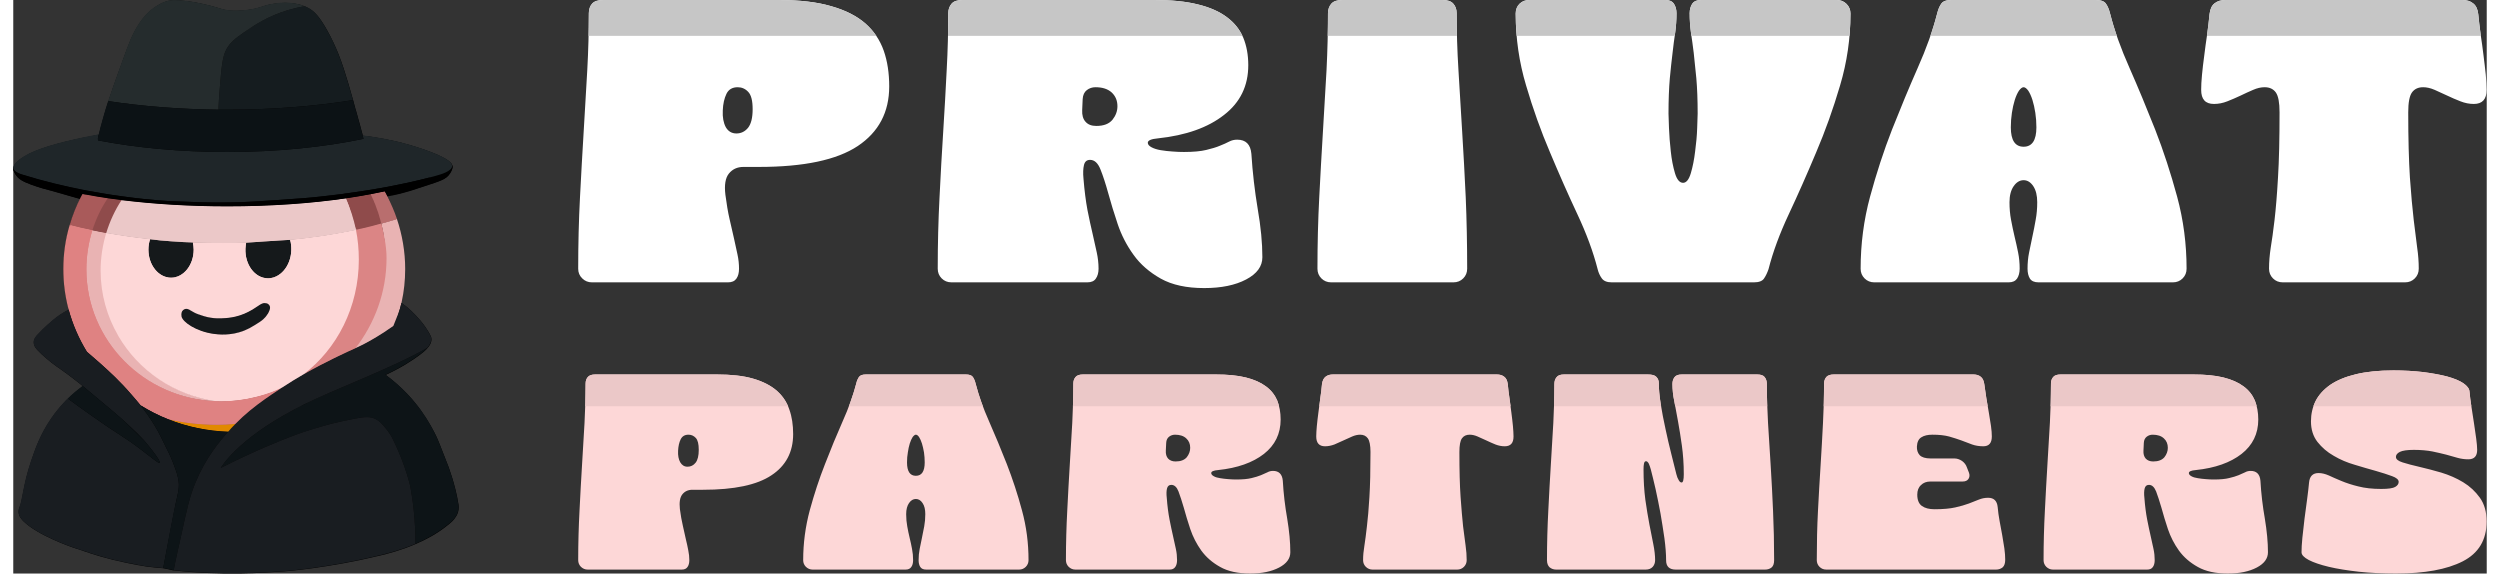 <?xml version="1.0" encoding="UTF-8"?>
<!DOCTYPE svg PUBLIC "-//W3C//DTD SVG 1.1//EN" "http://www.w3.org/Graphics/SVG/1.1/DTD/svg11.dtd">
<!-- Creator: CorelDRAW X8 -->
<svg xmlns="http://www.w3.org/2000/svg" xml:space="preserve" width="170" height="39" version="1.1" style="shape-rendering:geometricPrecision; text-rendering:geometricPrecision; image-rendering:optimizeQuality; fill-rule:evenodd; clip-rule:evenodd"
viewBox="0 0 20701 4800"
 xmlns:xlink="http://www.w3.org/1999/xlink">
 <rect x="0" y="0" width="20701" height="4800" fill="#333333" stroke="none"/>
 <defs>
  <style type="text/css">
   <![CDATA[
    .str0 {stroke:#FFBC00;stroke-width:19.441}
    .fil20 {fill:none}
    .fil0 {fill:black}
    .fil19 {fill:#0C1215}
    .fil12 {fill:#0D1417}
    .fil13 {fill:#13191D}
    .fil15 {fill:#15191B}
    .fil17 {fill:#151C1F}
    .fil16 {fill:#171E1E}
    .fil11 {fill:#191D21}
    .fil14 {fill:#1F2629}
    .fil18 {fill:#252C2D}
    .fil1 {fill:#b96e6e}
    .fil5 {fill:#8f4b4b}
    .fil3 {fill:#e9b3b3}
    .fil7 {fill:#ebc8c8}
    .fil8 {fill:#E18900}
    .fil2 {fill:#a95a5a}
    .fil4 {fill:#8f4b4b}
    .fil6 {fill:#fdd7d7}
    .fil10 {fill:#db8585}
    .fil9 {fill:#df8282}
    .fil22 {fill:#C6C6C6;fill-rule:nonzero}
    .fil24 {fill:#ebc8c8;fill-rule:nonzero}
    .fil23 {fill:#fdd7d7;fill-rule:nonzero}
    .fil21 {fill:white;fill-rule:nonzero}
   ]]>
  </style>
 </defs>
 <g id="Слой_x0020_1">
  <g id="_2336569214032">
   <path class="fil0" d="M3722 4288c-5,17 -12,29 -17,36 -22,35 -41,49 -73,75 -84,67 -176,117 -264,154 -121,53 -233,81 -299,97 -433,104 -784,131 -799,132 -177,13 -522,37 -925,-8 -2,0 -4,0 -7,0 -29,-6 -54,-14 -81,-18 0,-2 -1,3 0,0 -36,-3 -98,-8 -140,-14 -18,-3 -39,-6 -64,-11 -3,0 -5,0 -7,-1 -1,0 -1,0 -2,0 -70,-13 -138,-28 -206,-44 0,0 0,0 -1,0 0,0 0,0 0,0 -11,-3 -22,-6 -33,-9 -104,-26 -172,-50 -308,-96 0,0 -289,-98 -410,-218 -11,-11 -41,-40 -41,-79 0,-17 5,-30 7,-34 27,-66 31,-191 97,-387 35,-105 78,-229 174,-366 34,-49 68,-90 98,-122 13,-14 25,-27 36,-38 0,0 0,1 1,1 19,-19 40,-38 63,-57 21,-18 41,-34 61,-49 -19,-16 -37,-31 -61,-49 -47,-36 -80,-62 -128,-95 -29,-20 -113,-77 -186,-154 -15,-15 -36,-38 -35,-69 0,-27 18,-48 31,-62 31,-33 59,-61 85,-84 64,-58 109,-87 109,-87 17,-11 40,-25 68,-40 -29,-108 -44,-221 -44,-338 0,-128 19,-253 53,-371 22,-76 51,-147 86,-217 -55,-14 -138,-41 -241,-69 -38,-9 -94,-24 -167,-50 -66,-25 -111,-46 -135,-90 -1,-1 -1,-2 -2,-3 -9,-17 -16,-31 -12,-42 -7,-40 62,-85 87,-100 99,-64 290,-117 499,-160 42,-9 85,-17 128,-25 7,-33 21,-84 41,-155 10,-37 21,-72 38,-124 23,-71 58,-172 122,-346 26,-71 46,-127 67,-175 23,-52 46,-95 77,-140 24,-35 67,-91 139,-136 21,-13 51,-32 95,-43 21,-5 57,-11 159,2 78,10 142,25 185,36 97,24 102,34 157,41 60,7 107,3 152,-2 114,-12 134,-37 219,-51 38,-6 160,-27 271,19 1,1 3,1 4,2 9,4 18,8 27,13 52,29 93,72 158,188 18,32 34,63 48,93 69,143 111,285 169,491 6,24 13,49 20,75 3,7 5,15 7,23 24,85 42,150 54,198 23,2 52,6 86,11 106,16 259,46 432,107 176,62 220,102 229,126l0 0c2,4 3,8 4,12 3,24 -17,54 -23,63 -31,47 -80,61 -215,105 -71,24 -129,44 -220,66 -24,6 -63,14 -97,20 33,61 60,125 82,192 45,131 68,271 68,416 0,95 -10,188 -29,278 19,13 35,25 47,34 3,3 22,18 48,43 42,40 103,106 148,188 7,12 13,23 14,39 2,28 -12,54 -33,77 -17,20 -39,38 -60,54 -56,42 -150,106 -290,171 146,108 240,220 296,299 64,89 105,169 125,209 16,32 44,105 101,251 0,0 61,156 87,322 2,14 5,40 -4,69l0 0z"/>
   <path class="fil0" d="M631 1672c-13,2 -35,-1 -63,-9 2,-5 5,-10 7,-15 5,-8 9,-17 14,-25 10,2 21,4 31,6 -6,4 -11,7 -17,10 -9,5 38,32 28,33l0 0z"/>
   <path class="fil0" d="M3130 1643c-25,5 -46,8 -56,9 -26,1 12,-13 -1,-25 -5,-4 -9,-9 -12,-14 16,-3 31,-7 47,-10 7,13 14,26 21,39 0,0 1,1 1,1l0 0z"/>
   <path class="fil1" d="M3212 1835c-40,13 -81,25 -123,36 -1,-6 -3,-12 -4,-18 -2,-5 -3,-11 -5,-16 0,-3 -1,-6 -2,-10 -2,-4 -3,-9 -4,-13 -2,-5 -3,-10 -5,-15 -1,-4 -2,-8 -4,-12 -1,-4 -2,-7 -3,-11 -2,-5 -3,-10 -5,-15 -4,-10 -8,-21 -11,-31 -3,-7 -6,-15 -9,-22 -2,-5 -4,-10 -6,-15 -2,-5 -4,-9 -6,-14 -1,-2 -2,-4 -3,-6 -1,-4 -3,-7 -5,-11 -5,-12 -11,-25 -17,-37 21,-4 41,-8 61,-12 16,-3 31,-7 47,-10 7,13 14,26 21,39 0,0 1,1 1,1 32,62 60,126 82,192l0 0z"/>
   <path class="fil2" d="M799 1659c-54,82 -97,173 -127,268 -66,-13 -129,-28 -191,-44 22,-76 52,-150 87,-220 2,-5 5,-10 7,-15 5,-8 9,-17 14,-25 10,2 21,4 31,6 58,11 117,21 179,30l0 0z"/>
   <path class="fil3" d="M1708 3358c-604,-21 -1087,-507 -1087,-1104 0,-114 18,-223 51,-327 20,5 41,9 63,13 17,3 35,7 52,10 -30,100 -46,205 -46,315 0,198 53,384 146,544 0,1 1,1 1,1 169,291 468,499 820,548z"/>
   <path class="fil4" d="M3089 1871c-49,14 -100,27 -153,39 -19,4 -39,9 -59,13 -18,-92 -47,-180 -84,-263 72,-11 141,-22 207,-35 6,12 12,25 17,37 2,4 4,7 5,11 1,2 2,4 3,6 2,5 4,9 6,14 2,5 4,10 6,15 3,7 6,15 9,22 3,10 7,21 11,31 2,5 3,10 5,15 1,4 2,7 3,11 2,4 3,8 4,12 2,5 3,10 5,15 1,4 2,9 4,13 1,4 2,7 2,10 2,5 3,11 5,16 1,6 3,12 4,18l0 0z"/>
   <path class="fil5" d="M915 1675c-55,84 -98,177 -128,275 -17,-3 -35,-7 -52,-10 -22,-4 -43,-8 -63,-13 30,-95 73,-186 127,-268 38,5 77,11 116,16l0 0z"/>
   <path class="fil6" d="M1519 2089c0,130 -85,235 -189,235 -105,0 -189,-105 -189,-235 0,-31 4,-60 13,-87 60,8 122,14 187,18 59,5 117,7 172,9 4,19 6,39 6,60l0 0z"/>
   <path class="fil6" d="M2336 2096c-5,133 -95,237 -201,233 -106,-4 -188,-115 -183,-248 1,-17 3,-34 7,-50 63,-5 127,-9 192,-13 59,-4 117,-7 175,-11 8,28 12,58 10,89l0 0z"/>
   <path class="fil6" d="M2877 1923c-16,4 -33,7 -49,10 -157,32 -325,57 -502,74 8,28 12,58 10,89 -5,133 -95,237 -201,233 -106,-4 -188,-115 -183,-248 1,-17 3,-34 7,-50 -65,2 -129,3 -195,3 -85,0 -169,-2 -251,-5 4,19 6,39 6,60 0,130 -85,235 -189,235 -104,0 -189,-105 -189,-235 0,-31 4,-60 13,-87 -127,-13 -250,-31 -367,-52 -30,100 -46,205 -46,315 0,198 53,384 146,544 0,1 1,1 1,1 168,291 468,499 820,548l0 0c0,0 0,0 0,0l0 0c14,0 27,1 41,1 99,0 195,-13 286,-36 0,0 0,0 0,0 77,-18 152,-44 222,-78l0 0c63,-42 123,-78 180,-111 0,0 0,0 1,0 280,-213 464,-564 464,-961 0,-86 -9,-170 -25,-250l0 0zm-739 706c-22,37 -52,57 -73,70 -59,38 -101,65 -168,83 -32,9 -111,27 -213,12 -146,-21 -258,-99 -267,-146 -5,-28 7,-44 7,-44 1,-2 9,-14 24,-18 24,-6 44,13 79,31 18,10 37,16 75,28 78,25 149,20 187,17 26,-2 67,-6 118,-23 9,-3 52,-17 104,-48 56,-33 79,-61 113,-53 4,0 21,4 30,18 14,23 -7,59 -16,73l0 0z"/>
   <path class="fil6" d="M2138 2629c-22,37 -52,57 -73,70 -59,38 -101,65 -168,83 -32,9 -111,27 -213,12 -146,-21 -258,-99 -267,-146 -5,-28 7,-44 7,-44 1,-2 9,-14 24,-18 24,-6 44,13 79,31 18,10 37,16 75,28 78,25 149,20 187,17 26,-2 67,-6 118,-23 9,-3 53,-17 104,-48 56,-33 79,-61 113,-53 4,0 21,4 30,18 14,23 -7,59 -16,73l0 0z"/>
   <path class="fil7" d="M2877 1923c-16,4 -33,7 -49,10 -157,32 -325,57 -502,74 -58,4 -116,7 -175,11 -65,4 -129,9 -192,13 -65,2 -129,3 -195,3 -85,0 -169,-2 -251,-5 -55,-2 -113,-4 -172,-9 -65,-4 -127,-10 -187,-18 -127,-13 -250,-31 -367,-52 30,-98 73,-191 128,-275 267,33 567,52 885,52 361,0 700,-24 993,-67 37,83 66,171 84,263l0 0z"/>
   <path class="fil8" d="M1868 3548c-11,12 -23,24 -35,37 -8,9 -16,18 -25,28 -177,-6 -347,-42 -502,-104 127,30 262,46 402,46 54,0 107,-2 160,-7l0 0z"/>
   <path class="fil9" d="M2257 3245c-7,5 -15,10 -22,14 -43,29 -83,56 -122,84l0 0c-85,60 -163,122 -245,205 -53,5 -106,7 -160,7 -140,0 -275,-16 -402,-46 0,0 0,0 0,0 -81,-32 -159,-72 -232,-117 -25,-32 -48,-59 -70,-84 -102,-119 -190,-198 -281,-279 -35,-31 -66,-59 -97,-85 -68,-110 -120,-228 -154,-354 -29,-108 -44,-222 -44,-338 0,-128 19,-252 53,-369 62,16 125,31 191,44 -33,104 -51,213 -51,327 0,597 483,1083 1087,1104l0 0c0,0 0,0 0,0l0 0c14,0 27,1 41,1 99,0 195,-13 286,-36 0,0 0,0 0,0 77,-18 152,-44 222,-78l0 0z"/>
   <path class="fil3" d="M3280 2252c0,95 -10,188 -30,278 -15,68 -35,134 -60,198 -21,15 -42,30 -62,43 -3,2 -5,4 -8,6 -6,3 -12,7 -17,11 -5,3 -10,6 -15,9 -10,6 -19,12 -29,18 -5,3 -11,7 -17,10 -1,1 -3,2 -4,3 -3,1 -7,3 -10,5 -5,3 -9,6 -14,8 -4,3 -9,6 -13,8 -23,13 -44,24 -64,35 -32,16 -55,27 -78,37l5 -6 -14 6c167,-214 265,-477 265,-761 0,-99 -12,-196 -35,-289 41,-11 82,-23 122,-35l1 -1 8 -2c44,131 69,273 69,419l0 0z"/>
   <path class="fil10" d="M3124 2160c0,284 -98,547 -265,761l0 0c0,0 0,0 0,0 -34,16 -68,30 -135,63 -10,5 -21,10 -33,16 -71,35 -157,79 -253,134 280,-213 464,-564 464,-961 0,-86 -9,-170 -25,-250 20,-4 40,-9 59,-13 53,-12 94,-25 144,-39 23,93 44,190 44,289l0 0z"/>
   <path class="fil11" d="M1074 3392c5,5 9,11 14,17 -5,-6 -9,-12 -14,-17z"/>
   <path class="fil12" d="M1074 3392c5,5 9,11 14,17 -5,-6 -9,-12 -14,-17z"/>
   <path class="fil0" d="M611 1629c-6,4 -12,7 -17,10 -9,5 37,32 27,33 -38,6 -147,-36 -304,-77 -38,-10 -94,-24 -166,-51 -67,-24 -111,-45 -136,-90 -1,-1 -1,-2 -2,-2 138,67 332,125 567,171 10,2 20,4 31,6l0 0z"/>
   <path class="fil13" d="M645 1600c-16,-3 -32,-6 -48,-9 -165,-32 -346,-75 -528,-132 -19,-7 -62,-21 -68,-50 31,-84 652,6 665,140 2,18 -8,36 -21,51l0 0z"/>
   <path class="fil0" d="M3652 1453c-31,47 -80,61 -214,105 -72,23 -130,43 -220,65 -33,8 -105,6 -106,-23 159,-35 283,-74 393,-120 -142,38 -288,68 -424,93 -9,1 -18,3 -27,4 -5,1 -10,2 -15,3 -2,-14 -2,-28 -1,-39 28,-189 548,-200 610,-179 4,1 16,5 23,16l0 0c2,4 3,7 4,12 3,24 -17,54 -23,63l0 0z"/>
   <path class="fil2" d="M790 1659c-54,82 -98,173 -128,268 -65,-13 -129,-28 -190,-44 24,-82 55,-160 94,-235 4,-8 9,-17 14,-25 10,2 20,4 31,6 57,11 117,21 179,30l0 0z"/>
   <path class="fil3" d="M1698 3358c-603,-21 -1086,-507 -1086,-1104 0,-114 18,-223 50,-327 21,5 42,9 63,13 18,3 35,7 53,10 -30,100 -47,205 -47,315 0,198 54,384 147,544 0,1 0,1 0,1 169,291 468,499 820,548z"/>
   <path class="fil14" d="M3673 1391c0,0 0,0 0,0 -4,43 -95,69 -139,81 -10,3 -20,5 -29,8 -142,38 -288,68 -424,93 -9,1 -18,3 -27,5 -5,0 -10,1 -15,2 -5,1 -11,2 -16,3 -17,3 -33,5 -49,8 -71,12 -138,21 -199,29 -3,1 -7,1 -10,2 -33,4 -64,8 -93,12 -150,18 -248,25 -248,25 -392,28 -478,34 -612,35 -169,3 -285,-2 -486,-10 0,0 -160,-6 -400,-39 -32,-4 -65,-9 -99,-14 -6,-1 -11,-2 -17,-2 -52,-9 -108,-18 -165,-29 -16,-3 -32,-6 -48,-9 -165,-32 -346,-75 -528,-132 -19,-7 -62,-21 -68,-50 -7,-40 62,-84 87,-100 99,-63 290,-116 499,-160 42,-8 85,-17 128,-25 -6,24 -8,39 -6,46 0,2 0,3 1,5 321,62 689,97 1078,97 417,0 807,-40 1143,-110 -2,-9 -4,-18 -7,-29 23,3 52,7 86,12 106,16 260,46 432,107 176,61 220,101 229,126l0 0c2,5 2,9 2,13l0 0z"/>
   <path class="fil4" d="M3080 1871c-50,14 -101,27 -153,39 -20,4 -39,9 -59,13 -19,-92 -48,-180 -85,-263 72,-11 142,-22 208,-35 6,12 11,25 17,37 2,4 3,7 5,11 1,2 2,4 3,6 1,5 3,9 5,14 2,5 4,10 6,15 3,7 6,15 9,22 4,10 8,21 11,31 2,5 4,10 6,16 1,3 2,6 3,10 1,4 2,8 4,12 1,5 3,10 4,15 2,4 3,9 4,13 1,4 2,7 3,10 1,5 3,11 4,16 2,6 3,12 5,18l0 0z"/>
   <path class="fil5" d="M906 1675c-55,84 -98,177 -128,275 -18,-3 -35,-6 -53,-10 -21,-4 -42,-8 -63,-13 30,-95 74,-186 128,-268 38,5 76,11 116,16l0 0z"/>
   <path class="fil15" d="M1510 2089c0,130 -85,235 -190,235 -104,0 -189,-105 -189,-235 0,-31 5,-60 14,-87 59,8 121,14 186,18 60,5 117,7 172,9 4,19 7,39 7,60l0 0z"/>
   <path class="fil15" d="M2327 2096c-5,133 -95,237 -201,233 -106,-4 -188,-115 -183,-248 1,-17 3,-34 6,-50 64,-5 128,-9 192,-13 59,-4 118,-7 176,-11 8,28 11,58 10,89l0 0z"/>
   <path class="fil6" d="M2868 1923c-17,3 -33,7 -49,10 -158,32 -326,57 -502,74 8,28 11,58 10,89 -5,133 -95,237 -201,233 -106,-4 -188,-115 -183,-248 1,-17 3,-34 6,-50 -64,2 -129,3 -194,3 -85,0 -169,-2 -252,-5 4,19 7,39 7,60 0,130 -85,235 -189,235 -105,0 -190,-105 -190,-235 0,-31 5,-60 14,-87 -127,-13 -250,-31 -367,-52 -30,100 -47,205 -47,315 0,198 54,384 147,544 0,1 0,1 0,1 169,291 468,499 820,548l0 0c0,0 1,0 1,0l0 0c13,0 27,1 41,1 98,0 194,-13 286,-36 0,0 0,0 0,0 77,-18 151,-44 222,-78l0 0c62,-42 123,-78 180,-111 0,0 0,0 0,0 281,-213 464,-564 464,-961 0,-86 -8,-170 -24,-250l0 0zm-740 706c-22,37 -52,57 -72,70 -60,38 -102,65 -169,83 -31,9 -110,27 -212,12 -147,-21 -258,-99 -267,-146 -5,-28 6,-44 6,-44 1,-2 10,-14 25,-18 24,-6 43,13 78,31 19,10 38,16 75,28 78,25 149,20 188,17 25,-2 66,-6 118,-23 9,-3 52,-17 104,-48 55,-33 79,-61 113,-53 4,0 21,4 29,18 15,23 -7,59 -15,73l-1 0z"/>
   <path class="fil15" d="M2128 2629c-22,37 -52,57 -72,70 -60,38 -102,65 -169,83 -31,9 -110,27 -212,12 -147,-21 -258,-99 -267,-146 -5,-28 6,-44 6,-44 1,-2 10,-14 25,-18 24,-6 43,13 78,31 19,10 38,16 75,28 78,25 149,20 188,17 25,-2 66,-6 118,-23 9,-3 52,-17 104,-48 55,-33 79,-61 113,-53 4,0 21,4 29,18 15,23 -7,59 -15,73l-1 0z"/>
   <path class="fil7" d="M2868 1923c-17,3 -33,7 -49,10 -158,32 -326,57 -502,74 -58,4 -117,7 -176,11 -64,4 -128,8 -192,13 -64,2 -129,3 -194,3 -85,0 -169,-2 -252,-5 -55,-2 -112,-4 -172,-9 -65,-4 -127,-10 -186,-18 -127,-13 -250,-31 -367,-52 30,-98 73,-191 128,-275 267,34 567,52 884,52 361,0 700,-24 993,-67 44,97 52,178 85,263z"/>
   <path class="fil8" d="M1859 3548c-12,12 -24,24 -36,37 -7,9 -15,18 -24,28 -178,-6 -347,-42 -502,-104 127,30 262,46 401,46 54,0 108,-2 161,-7l0 0z"/>
   <path class="fil9" d="M2248 3245c-8,5 -15,10 -22,14 -43,29 -83,56 -123,84l0 0c-84,60 -163,122 -244,205 -53,5 -107,7 -161,7 -139,0 -274,-16 -401,-46 0,0 0,0 -1,0 -81,-32 -158,-72 -231,-117 -25,-31 -49,-59 -71,-84 -102,-119 -189,-198 -280,-279 -35,-31 -67,-59 -98,-85 -67,-109 -119,-228 -153,-354 -29,-108 -44,-222 -44,-338 0,-128 18,-252 53,-369 61,16 125,31 190,44 -32,104 -50,214 -50,327 0,597 483,1083 1086,1104l0 0c0,0 0,0 1,0l0 0c13,1 27,1 40,1 99,0 195,-13 287,-36 0,0 0,0 0,0 77,-18 151,-44 221,-78l1 0z"/>
   <path class="fil1" d="M3203 1835c-40,13 -81,25 -123,36 -2,-6 -3,-12 -5,-18 -1,-5 -2,-11 -4,-16 -1,-3 -2,-6 -3,-10 -1,-4 -2,-9 -4,-13 -1,-5 -3,-10 -4,-15 -2,-4 -3,-8 -4,-12 -1,-4 -2,-7 -3,-11 -2,-5 -4,-10 -6,-15 -3,-10 -7,-21 -11,-31 -3,-7 -5,-15 -8,-22 -2,-5 -5,-10 -7,-15 -2,-5 -3,-9 -5,-14 -1,-2 -2,-4 -3,-6 -2,-4 -3,-7 -5,-11 -5,-12 -11,-25 -17,-37l60 -12 57 -10c26,46 77,180 95,232l0 0z"/>
   <path class="fil10" d="M3115 2160c0,284 -98,547 -265,761l0 0 0 0c-34,15 -68,30 -135,63 -10,5 -21,10 -33,16 -71,35 -158,79 -254,134 281,-213 464,-564 464,-961 0,-86 -8,-170 -24,-250 20,-4 39,-9 59,-13 52,-12 103,-25 153,-39 23,93 35,190 35,289l0 0z"/>
   <path class="fil16" d="M1042 4727c-55,-9 -125,-23 -206,-43 68,16 136,30 206,43z"/>
   <path class="fil11" d="M1386 4056c0,38 -7,67 -9,77 -18,75 -62,302 -122,621 -36,-3 -98,-8 -140,-14 -17,-3 -39,-7 -64,-11 -2,0 -5,-1 -7,-1 0,0 -1,0 -2,-1 -70,-13 -138,-27 -206,-43 0,0 0,0 -1,-1 0,0 0,0 0,0 -11,-2 -22,-5 -33,-8 -103,-27 -172,-50 -308,-96 0,0 -289,-98 -410,-218 -11,-11 -40,-40 -41,-79 0,-18 5,-31 7,-34 27,-67 31,-191 97,-387 36,-105 78,-229 174,-367 34,-49 68,-89 98,-121 13,-15 25,-27 36,-38 0,0 0,0 1,0 143,106 260,186 340,241 137,92 162,103 251,170 107,80 169,136 178,127 13,-12 -86,-134 -93,-142 -8,-11 -20,-25 -36,-43 -31,-35 -80,-84 -157,-154 -25,-23 -53,-48 -85,-75 -49,-42 -33,-27 -142,-119 -66,-55 -101,-84 -132,-110 -19,-16 -37,-31 -61,-49 -47,-37 -80,-62 -128,-95 -29,-20 -113,-77 -186,-154 -15,-15 -36,-38 -35,-69 0,-28 18,-48 31,-62 31,-33 59,-61 85,-84 64,-59 109,-87 109,-87 18,-11 40,-25 68,-40 34,126 86,245 153,354 31,26 63,54 98,85 91,81 178,160 280,279 22,25 46,53 71,84 35,45 74,97 114,163 38,61 67,121 124,239 5,9 29,60 53,129 24,66 29,100 30,133l0 0z"/>
   <path class="fil17" d="M2843 838c-318,51 -674,80 -1050,80 -25,0 -50,0 -75,0 0,-7 0,-14 0,-23 1,-34 5,-84 10,-153 14,-177 22,-267 56,-330 30,-54 70,-88 141,-137 18,-12 39,-26 61,-42 65,-43 196,-123 379,-166 19,-4 45,-10 76,-15 9,4 18,9 27,13 53,29 93,72 158,189 18,31 34,62 49,93 68,143 110,285 168,491l0 0z"/>
   <path class="fil18" d="M2441 52c-31,5 -57,11 -76,15 -183,43 -314,123 -379,167 -22,15 -43,29 -61,41 -71,49 -111,83 -141,137 -34,63 -42,153 -56,331 -5,68 -9,118 -10,152 0,9 0,16 0,23 -329,-4 -641,-29 -924,-72 23,-71 59,-172 122,-346 26,-71 46,-127 67,-176 23,-51 46,-95 77,-140 24,-34 67,-91 139,-135 21,-13 51,-32 95,-43 21,-5 57,-11 160,2 77,10 141,25 185,36 96,24 101,33 156,40 60,8 107,3 152,-1 114,-12 134,-37 219,-51 38,-7 160,-27 271,19 1,0 3,1 4,2l0 -1z"/>
   <path class="fil19" d="M2931 1162c-336,70 -727,110 -1143,110 -389,0 -757,-35 -1078,-97 -1,-2 -1,-3 -1,-5 -2,-8 0,-22 6,-46 7,-33 21,-83 41,-154 11,-37 21,-73 38,-124 283,43 595,68 924,72 25,0 50,0 75,0 376,0 732,-29 1050,-80 6,24 13,48 20,74 3,8 5,16 7,23 24,85 42,151 54,198 3,11 5,20 7,29l0 0z"/>
   <path class="fil12" d="M1799 3613c-74,82 -190,222 -274,425 -49,119 -71,220 -114,418 -26,120 -55,238 -68,316 -33,-6 -58,-14 -88,-18 38,-203 74,-417 122,-621 2,-10 9,-39 9,-77 -1,-33 -6,-67 -30,-133 -24,-69 -48,-120 -53,-129 -57,-118 -86,-178 -124,-239 -23,-38 -45,-71 -67,-101 -16,-22 -32,-43 -47,-62 73,45 150,85 232,117 0,0 0,0 0,0 155,62 324,98 502,104l0 0z"/>
   <path class="fil20 str0" d="M1737 3916c0,0 0,0 0,0"/>
   <path class="fil12" d="M3720 4286c-5,17 -12,29 -17,36 -22,34 -41,48 -73,74 -84,67 -176,117 -264,155 0,-198 -21,-360 -43,-479 0,0 -38,-176 -144,-392 -11,-23 -34,-66 -75,-111 -21,-24 -40,-44 -66,-59 -48,-27 -98,-22 -181,-6 -150,28 -256,59 -256,59 -85,25 -150,44 -229,73 -142,52 -358,140 -635,280 3,-5 182,-321 908,-628 497,-210 689,-300 820,-377 -17,20 -39,38 -60,53 -56,43 -150,106 -290,172 146,108 240,220 297,298 64,89 104,169 124,210 16,31 45,105 101,250 0,0 61,157 87,323 2,14 6,39 -4,69l0 0z"/>
   <path class="fil11" d="M1737 3916c277,-140 493,-228 634,-280 80,-29 145,-48 230,-73 0,0 106,-31 256,-59 83,-16 133,-21 181,6 26,14 45,35 66,59 41,45 64,88 75,111 106,215 144,392 144,392 22,119 43,281 43,479 -121,52 -233,80 -299,96 -432,105 -784,132 -799,133 -177,13 -522,36 -925,-8 13,-78 42,-196 68,-316 43,-198 65,-299 114,-418 84,-203 200,-343 274,-425 8,-10 17,-19 24,-28 12,-13 24,-25 36,-37 81,-83 160,-145 244,-205l0 0c39,-28 80,-55 123,-83 7,-5 14,-10 21,-15l1 0c62,-41 123,-78 180,-111 0,0 0,0 0,0 96,-55 183,-99 254,-134 12,-6 23,-11 33,-16 66,-33 101,-47 135,-63l0 0c0,0 0,0 0,0 22,-10 45,-21 77,-37 32,-17 68,-36 106,-59 45,-27 95,-59 148,-97 25,-64 53,-124 68,-193 19,14 27,20 39,29 3,2 22,17 48,43 42,40 103,106 148,188 7,12 13,23 14,39 2,28 -12,54 -33,77 -131,77 -323,167 -820,377 -38,16 -73,32 -108,48 -69,31 -133,63 -192,95 -477,254 -606,481 -608,485l0 0z"/>
   <path class="fil12" d="M1225 3873c-9,9 -71,-47 -178,-127 -89,-67 -114,-78 -251,-170 -80,-55 -197,-135 -340,-241 19,-18 40,-38 63,-57 21,-17 41,-33 61,-48 31,25 66,55 132,110 109,92 93,77 142,119 32,27 60,52 85,75l157 154c16,18 28,32 36,43 7,8 106,130 93,142l0 0z"/>
   <path class="fil0" d="M3505 1480c-110,46 -248,88 -407,123 -15,3 -31,7 -47,10 -19,4 -40,8 -60,12 -66,13 -136,24 -208,35 -293,43 -632,67 -993,67 -317,0 -617,-19 -884,-52 -40,-5 -78,-11 -116,-16 -62,-9 -122,-19 -179,-30 -11,-2 -21,-4 -31,-6 -235,-46 -429,-104 -567,-171 -9,-17 -16,-31 -12,-43 6,29 49,43 68,50 182,57 363,100 528,132 16,3 32,6 48,9 57,11 113,20 165,28 6,1 11,2 17,3 34,5 67,10 99,14 240,33 400,39 400,39 201,8 317,13 486,10 134,-2 220,-7 612,-35 0,0 98,-7 248,-26 29,-3 60,-7 93,-11 3,-1 7,-1 10,-2 61,-8 128,-18 199,-29 16,-3 32,-5 49,-8 5,-1 11,-2 16,-3 5,-1 10,-2 15,-3 9,-1 18,-3 27,-4 136,-25 282,-55 424,-93l0 0z"/>
  </g>
  <path class="fil21" d="M6406 0c174,0 321,17 440,52 120,34 215,83 286,145 71,63 122,139 153,227 31,88 46,188 46,299 0,216 -88,382 -263,499 -176,117 -452,175 -828,175l-129 0c-52,0 -92,19 -122,56 -29,36 -39,95 -29,177 10,76 21,144 35,204 13,60 26,115 37,162 11,48 21,93 29,133 9,41 13,81 13,120 0,34 -7,62 -22,83 -15,21 -38,31 -70,31l-1139 0c-32,0 -59,-11 -81,-33 -23,-22 -34,-49 -34,-81 0,-206 5,-406 15,-597 10,-192 20,-376 31,-553 11,-177 21,-348 30,-513 9,-164 13,-323 13,-475 0,-32 9,-59 27,-80 19,-21 49,-31 91,-31l1471 0zm-354 1117c39,0 72,-16 98,-48 25,-32 38,-83 38,-155 0,-71 -12,-119 -37,-145 -24,-26 -54,-39 -88,-39 -44,0 -76,18 -94,55 -18,37 -29,84 -31,140 -3,57 6,103 25,139 20,35 50,53 89,53zm4192 52c71,0 111,39 118,118 10,157 28,311 53,461 26,150 39,285 39,405 0,76 -45,138 -136,186 -91,48 -208,72 -351,72 -147,0 -268,-26 -363,-79 -94,-53 -171,-119 -228,-199 -58,-80 -102,-166 -133,-258 -31,-92 -57,-178 -79,-258 -22,-80 -44,-147 -65,-199 -21,-53 -50,-80 -87,-80 -27,0 -44,14 -51,43 -7,28 -9,67 -4,116 8,98 19,185 33,260 15,75 29,141 43,199 13,58 25,110 35,157 10,46 15,92 15,136 0,34 -8,62 -23,83 -14,21 -38,31 -70,31l-1139 0c-32,0 -59,-11 -81,-33 -22,-22 -33,-49 -33,-81 0,-206 5,-406 15,-597 9,-192 20,-376 31,-553 11,-177 21,-348 29,-513 9,-164 13,-323 13,-475 0,-32 10,-59 28,-80 18,-21 49,-31 90,-31l1608 0c142,0 263,12 363,37 99,24 181,60 243,107 63,46 108,104 137,171 28,68 42,145 42,231 0,172 -67,311 -203,416 -135,106 -319,171 -553,196 -56,5 -85,17 -85,37 0,14 11,27 32,38 21,11 47,19 77,24 31,5 64,9 98,11 34,3 66,4 96,4 78,0 141,-6 186,-17 45,-11 84,-22 114,-35 31,-12 57,-24 78,-35 21,-11 43,-16 68,-16zm-1180 -115c62,0 106,-17 135,-51 28,-35 42,-73 42,-114 0,-47 -16,-85 -48,-115 -32,-29 -77,-44 -136,-44 -27,0 -51,8 -72,24 -21,16 -33,41 -35,76l-4 92c-2,41 7,74 28,97 21,24 51,35 90,35zm2898 -1054c42,0 72,10 90,31 19,21 28,48 28,80 0,152 5,311 15,475 10,165 20,336 31,513 11,177 21,361 30,553 8,191 12,391 12,597 0,32 -11,59 -33,81 -22,22 -49,33 -81,33l-1025 0c-32,0 -59,-11 -81,-33 -22,-22 -33,-49 -33,-81 0,-206 5,-406 15,-597 10,-192 20,-376 31,-553 11,-177 21,-348 30,-513 8,-164 12,-323 12,-475 0,-32 10,-59 28,-80 19,-21 49,-31 90,-31l841 0zm3300 0c32,0 59,11 81,33 22,22 33,49 33,81 0,207 -29,407 -87,601 -57,194 -124,382 -201,562 -76,181 -152,353 -228,515 -76,162 -133,316 -170,461 -10,29 -22,55 -37,77 -14,22 -43,33 -84,33l-1191 0c-40,0 -67,-11 -83,-33 -16,-22 -28,-48 -35,-77 -37,-145 -94,-299 -170,-461 -76,-162 -152,-334 -228,-515 -77,-180 -144,-368 -201,-562 -58,-194 -87,-394 -87,-601 0,-34 11,-62 33,-83 22,-21 49,-31 81,-31l1140 0c32,0 55,10 70,31 14,21 22,48 22,80 0,56 -4,110 -11,162 -8,51 -15,108 -22,169 -8,62 -15,133 -23,214 -7,81 -11,180 -11,295 0,17 2,57 4,120 3,63 7,128 15,195 7,68 19,129 35,183 16,54 39,81 68,81 27,0 49,-27 65,-81 16,-54 28,-115 36,-183 9,-67 15,-132 17,-195 2,-63 4,-103 4,-120 0,-115 -4,-214 -11,-295 -8,-81 -15,-152 -22,-214 -8,-61 -15,-118 -23,-169 -7,-52 -11,-106 -11,-162 0,-32 8,-59 22,-80 15,-21 39,-31 71,-31l1139 0zm199 2249c0,-206 26,-407 79,-603 53,-195 114,-383 184,-562 71,-179 142,-351 214,-514 73,-164 128,-317 164,-459 8,-32 19,-59 34,-80 14,-21 43,-31 84,-31l1210 0c41,0 70,10 84,31 15,21 26,48 34,80 36,142 91,295 164,459 72,163 143,335 214,514 70,179 131,367 184,562 53,196 79,397 79,603 0,32 -11,59 -33,81 -22,22 -49,33 -81,33l-1125 0c-34,0 -58,-10 -72,-31 -13,-21 -20,-49 -20,-83 0,-47 4,-92 13,-136 9,-45 18,-90 28,-135 10,-45 19,-92 27,-138 9,-47 13,-96 13,-148 0,-56 -11,-101 -33,-134 -22,-33 -49,-50 -81,-50 -32,0 -60,17 -83,50 -23,33 -35,78 -35,134 0,52 4,101 13,148 9,46 18,93 29,138 11,45 21,90 30,135 9,44 13,89 13,136 0,34 -8,62 -22,83 -15,21 -38,31 -70,31l-1125 0c-32,0 -59,-11 -81,-33 -22,-22 -33,-49 -33,-81zm1257 -1183c0,108 36,162 107,162 71,0 107,-54 107,-162 0,-42 -3,-83 -9,-122 -6,-39 -14,-75 -24,-107 -10,-32 -22,-58 -35,-78 -14,-19 -27,-29 -39,-29 -12,0 -25,10 -39,29 -13,20 -25,46 -35,78 -10,32 -18,68 -24,107 -6,39 -9,80 -9,122zm3779 -1066c37,0 67,9 90,28 24,18 38,48 43,90 5,54 12,111 20,170 9,59 17,117 24,175 7,57 14,112 19,162 4,50 7,93 7,127 0,79 -36,118 -107,118 -37,0 -74,-7 -112,-22 -39,-15 -75,-31 -111,-48 -36,-17 -71,-33 -105,-48 -35,-15 -67,-22 -96,-22 -42,0 -73,15 -94,44 -21,30 -31,85 -31,166 0,221 5,403 14,546 10,142 21,261 32,356 11,94 21,172 29,232 9,60 13,118 13,175 0,32 -11,59 -33,81 -22,22 -49,33 -81,33l-1025 0c-32,0 -59,-11 -81,-33 -22,-22 -33,-49 -33,-81 0,-57 5,-115 14,-175 10,-60 21,-138 32,-232 11,-95 21,-214 29,-356 9,-143 13,-325 13,-546 0,-81 -10,-136 -31,-166 -21,-29 -52,-44 -94,-44 -30,0 -62,7 -96,22 -35,15 -70,31 -105,48 -36,17 -73,33 -111,48 -38,15 -75,22 -112,22 -72,0 -107,-39 -107,-118 0,-34 2,-77 7,-127 5,-50 11,-105 19,-162 7,-58 15,-116 24,-175 8,-59 15,-116 20,-170 5,-42 19,-72 42,-90 24,-19 54,-28 91,-28l1983 0z"/>
  <path class="fil22" d="M20497 0c37,0 67,9 90,28 24,18 38,48 43,90 5,54 12,111 20,170l2 11 0 1 -2293 0 0 -2 2 -10c8,-59 15,-116 20,-170 5,-42 19,-72 42,-90 24,-19 54,-28 91,-28l1983 0zm-14091 0c174,0 321,17 440,52 120,34 215,83 286,145 33,29 62,61 86,96l5 7 -2408 0 0 -8c1,-62 2,-122 2,-181 0,-32 9,-59 27,-80 19,-21 49,-31 91,-31l1471 0zm1417 300l0 -7c2,-62 2,-122 2,-182 0,-32 10,-59 28,-80 18,-21 49,-31 90,-31l1608 0c142,0 263,12 363,37 99,24 181,60 243,107 56,42 99,92 127,150l3 6 -2464 0zm4139 -300c42,0 72,10 90,31 19,21 28,48 28,80 0,60 1,122 2,184l0 5 -1081 0 0 -5c2,-63 2,-124 2,-184 0,-32 10,-59 28,-80 19,-21 49,-31 90,-31l841 0zm620 300l0 -5c-5,-59 -8,-120 -8,-181 0,-34 11,-62 33,-83 22,-21 49,-31 81,-31l1140 0c32,0 55,10 70,31 14,21 22,48 22,80 0,56 -4,110 -11,162l-4 23 0 4 -1323 0zm2680 -300c32,0 59,11 81,33 22,22 33,49 33,81 0,62 -3,122 -8,183l0 3 -1323 0 0 -4 -4 -23c-7,-52 -11,-106 -11,-162 0,-32 8,-59 22,-80 15,-21 39,-31 71,-31l1139 0zm783 300l1 -3c22,-64 41,-126 56,-186 8,-32 19,-59 34,-80 14,-21 43,-31 84,-31l1210 0c41,0 70,10 84,31 15,21 26,48 34,80 15,60 34,122 56,187l1 2 -1560 0z"/>
  <path class="fil23" d="M5888 3134c120,0 222,11 304,35 83,24 148,58 198,101 49,43 84,95 105,157 22,61 32,130 32,206 0,149 -60,265 -182,345 -121,81 -312,121 -572,121l-89 0c-36,0 -64,13 -84,38 -21,26 -27,67 -21,123 7,52 15,100 25,141 9,42 17,79 25,112 8,33 15,64 20,92 6,28 9,56 9,83 0,24 -5,43 -15,57 -10,15 -26,22 -48,22l-788 0c-22,0 -40,-8 -56,-23 -15,-15 -23,-34 -23,-56 0,-143 4,-280 11,-413 6,-132 14,-260 21,-382 8,-122 15,-241 21,-354 6,-114 9,-224 9,-329 0,-22 6,-40 19,-55 12,-14 33,-21 62,-21l1017 0zm-245 772c27,0 50,-11 68,-34 17,-22 26,-57 26,-107 0,-49 -8,-82 -25,-100 -17,-18 -37,-27 -61,-27 -31,0 -52,13 -65,38 -13,26 -20,58 -22,97 -2,39 4,71 18,96 14,24 34,37 61,37zm968 782c0,-143 19,-282 55,-417 37,-135 79,-264 128,-388 48,-124 97,-243 147,-356 51,-113 88,-219 114,-317 5,-22 13,-40 23,-55 10,-14 29,-21 58,-21l836 0c29,0 49,7 59,21 10,15 18,33 23,55 25,98 63,204 113,317 50,113 99,232 148,356 48,124 91,253 127,388 37,135 55,274 55,417 0,22 -8,41 -23,56 -15,15 -34,23 -56,23l-777 0c-24,0 -40,-7 -50,-22 -9,-14 -14,-33 -14,-57 0,-32 3,-64 9,-94 6,-31 12,-62 19,-93 7,-32 13,-64 19,-96 6,-32 9,-66 9,-102 0,-39 -7,-70 -23,-93 -15,-23 -34,-34 -56,-34 -22,0 -41,11 -57,34 -16,23 -24,54 -24,93 0,36 3,70 9,102 6,32 12,64 20,96 8,31 14,62 20,93 6,30 9,62 9,94 0,24 -5,43 -15,57 -10,15 -26,22 -48,22l-778 0c-22,0 -40,-8 -56,-23 -15,-15 -23,-34 -23,-56zm869 -818c0,75 25,112 74,112 49,0 74,-37 74,-112 0,-29 -2,-57 -6,-84 -5,-27 -10,-52 -17,-74 -7,-22 -15,-40 -24,-54 -9,-13 -18,-20 -27,-20 -8,0 -17,7 -27,20 -9,14 -17,32 -24,54 -7,22 -12,47 -16,74 -5,27 -7,55 -7,84zm3063 71c49,0 77,27 82,82 6,109 19,215 37,318 17,104 26,197 26,281 0,52 -31,95 -94,128 -63,33 -143,50 -242,50 -102,0 -186,-18 -251,-55 -65,-36 -118,-82 -158,-137 -40,-56 -70,-115 -92,-179 -21,-63 -39,-123 -54,-178 -16,-55 -31,-101 -45,-138 -14,-36 -34,-55 -60,-55 -19,0 -31,10 -36,30 -5,19 -6,46 -2,80 5,68 13,128 23,180 10,52 20,97 29,137 9,40 17,76 24,109 7,32 10,63 10,94 0,24 -5,43 -15,57 -10,15 -26,22 -48,22l-788 0c-22,0 -40,-8 -56,-23 -15,-15 -23,-34 -23,-56 0,-143 4,-280 11,-413 6,-132 14,-260 21,-382 8,-122 15,-241 21,-354 6,-114 9,-224 9,-329 0,-22 6,-40 19,-55 12,-14 33,-21 62,-21l1111 0c99,0 182,8 251,25 69,17 125,42 168,74 44,32 75,72 95,118 19,47 29,100 29,160 0,119 -47,215 -140,288 -94,73 -221,118 -383,135 -39,3 -58,12 -58,25 0,10 7,19 22,27 14,8 32,13 53,16 21,4 44,6 68,8 23,2 45,3 66,3 54,0 97,-4 129,-12 31,-7 57,-16 78,-24 22,-9 40,-17 54,-24 14,-8 30,-12 47,-12zm-815 -79c42,0 73,-12 93,-35 19,-24 29,-51 29,-79 0,-33 -11,-59 -33,-79 -22,-21 -54,-31 -94,-31 -19,0 -36,6 -50,17 -14,11 -23,28 -24,52l-3 64c-2,28 5,51 19,67 15,16 36,24 63,24zm2688 -728c25,0 46,6 62,19 17,12 26,33 30,62 3,37 8,77 14,117 6,41 11,81 16,121 5,40 10,78 13,112 3,35 5,65 5,88 0,55 -24,82 -74,82 -25,0 -51,-5 -77,-15 -27,-11 -52,-22 -77,-34 -25,-11 -49,-22 -73,-33 -23,-10 -45,-15 -66,-15 -29,0 -50,10 -65,31 -14,20 -21,58 -21,114 0,153 3,279 10,377 7,99 14,181 21,246 8,66 15,119 21,161 6,41 9,82 9,121 0,22 -8,41 -23,56 -15,15 -34,23 -56,23l-709 0c-22,0 -40,-8 -56,-23 -15,-15 -23,-34 -23,-56 0,-39 4,-80 11,-121 6,-42 14,-95 21,-161 8,-65 15,-147 21,-246 6,-98 9,-224 9,-377 0,-56 -8,-94 -22,-114 -15,-21 -36,-31 -65,-31 -20,0 -43,5 -66,15 -24,11 -48,22 -73,33 -25,12 -50,23 -76,34 -27,10 -53,15 -78,15 -49,0 -74,-27 -74,-82 0,-23 2,-53 5,-88 3,-34 8,-72 13,-112 5,-40 10,-80 16,-121 6,-40 11,-80 14,-117 4,-29 14,-50 30,-62 16,-13 37,-19 62,-19l1371 0zm2179 0c30,0 51,7 63,22 12,16 18,34 18,57 0,105 4,214 10,327 7,113 14,231 22,353 8,122 14,250 20,382 6,133 9,270 9,413 0,29 -7,49 -21,61 -15,12 -33,18 -55,18l-747 0c-54,0 -81,-26 -81,-77 0,-54 -5,-116 -14,-184 -10,-69 -21,-139 -33,-209 -13,-71 -27,-138 -41,-203 -15,-64 -28,-120 -40,-165 -5,-19 -11,-35 -17,-49 -7,-13 -15,-20 -23,-20 -9,0 -14,6 -17,19 -3,13 -4,29 -4,50 0,91 5,175 15,252 11,76 22,145 34,207 12,62 23,118 33,167 10,50 15,94 15,133 0,22 -7,41 -20,56 -14,15 -33,23 -59,23l-749 0c-22,0 -40,-7 -55,-19 -14,-13 -22,-33 -22,-60 0,-143 4,-280 11,-413 6,-132 14,-260 21,-382 8,-122 15,-240 21,-353 6,-113 9,-222 9,-327 0,-23 6,-41 19,-57 12,-15 33,-22 62,-22l701 0c34,0 58,6 71,20 14,14 21,31 21,53 0,48 5,106 16,174 11,68 24,137 40,209 15,71 31,140 48,207 17,67 32,125 43,172 5,21 12,37 20,50 7,13 15,19 24,19 12,0 18,-23 18,-69 0,-88 -6,-168 -16,-240 -10,-73 -21,-139 -32,-201 -11,-61 -21,-117 -31,-168 -11,-51 -16,-100 -16,-147 0,-23 6,-41 18,-57 12,-15 32,-22 61,-22l630 0zm1934 1032c47,0 74,26 79,78 3,38 9,77 16,116 8,40 15,80 22,119 7,39 13,76 18,111 5,35 7,66 7,95 0,29 -7,50 -21,63 -15,12 -33,19 -55,19l-1422 0c-22,0 -41,-8 -56,-23 -15,-15 -23,-34 -23,-56 0,-143 3,-280 10,-413 7,-132 14,-260 22,-382 8,-122 14,-241 20,-354 6,-114 9,-224 9,-329 0,-22 7,-40 19,-55 13,-14 34,-21 63,-21l1167 0c25,0 46,6 62,19 16,12 26,33 30,62 5,37 11,77 17,117 7,41 14,81 21,121 7,40 12,78 18,112 5,35 7,65 7,88 0,55 -24,82 -71,82 -34,0 -66,-5 -94,-15 -29,-11 -59,-22 -90,-34 -30,-11 -65,-22 -103,-33 -38,-10 -84,-15 -139,-15 -39,0 -70,7 -93,22 -23,14 -35,40 -37,77 -1,29 6,53 23,72 17,18 48,28 92,28l199 0c22,0 43,7 64,21 20,15 33,32 40,53l18 46c7,20 5,37 -5,52 -10,14 -26,21 -48,21l-270 0c-33,0 -59,10 -79,30 -21,19 -31,46 -31,80 0,44 13,76 38,94 26,19 61,28 107,28 70,0 127,-5 172,-15 45,-10 83,-21 115,-33 31,-12 59,-23 84,-33 25,-10 50,-15 78,-15zm2196 -225c49,0 77,27 82,82 6,109 19,215 37,318 17,104 26,197 26,281 0,52 -31,95 -94,128 -63,33 -143,50 -242,50 -102,0 -186,-18 -251,-55 -65,-36 -118,-82 -158,-137 -40,-56 -70,-115 -92,-179 -21,-63 -39,-123 -54,-178 -16,-55 -31,-101 -45,-138 -15,-36 -34,-55 -60,-55 -19,0 -31,10 -36,30 -5,19 -6,46 -2,80 5,68 13,128 23,180 10,52 20,97 29,137 9,40 17,76 24,109 7,32 10,63 10,94 0,24 -5,43 -15,57 -10,15 -26,22 -48,22l-788 0c-22,0 -40,-8 -56,-23 -15,-15 -23,-34 -23,-56 0,-143 4,-280 11,-413 6,-132 14,-260 21,-382 8,-122 15,-241 21,-354 6,-114 9,-224 9,-329 0,-22 6,-40 19,-55 12,-14 33,-21 62,-21l1111 0c99,0 182,8 251,25 69,17 125,42 168,74 44,32 75,72 95,118 19,47 29,100 29,160 0,119 -47,215 -140,288 -94,73 -221,118 -383,135 -39,3 -58,12 -58,25 0,10 7,19 22,27 14,8 32,13 53,16 21,4 44,6 68,8 23,2 45,3 66,3 54,0 97,-4 128,-12 32,-7 58,-16 79,-24 22,-9 40,-17 54,-24 14,-8 30,-12 47,-12zm-815 -79c42,0 73,-12 93,-35 19,-24 29,-51 29,-79 0,-33 -11,-59 -33,-79 -22,-21 -54,-31 -94,-31 -19,0 -36,6 -50,17 -14,11 -23,28 -24,52l-3 64c-2,28 5,51 19,67 15,16 36,24 63,24zm2031 -38c0,19 18,34 56,46 37,12 84,24 140,37 56,13 117,29 183,48 66,20 128,47 184,81 56,34 102,77 140,130 37,52 56,118 56,198 0,155 -67,266 -200,334 -133,68 -320,102 -559,102 -111,0 -214,-5 -310,-15 -96,-11 -180,-24 -251,-41 -71,-17 -127,-36 -168,-57 -41,-22 -61,-43 -61,-65 0,-31 2,-71 7,-121 5,-51 11,-104 18,-160 7,-56 14,-111 22,-165 7,-55 13,-101 16,-138 5,-53 32,-79 79,-79 28,0 56,7 86,20 29,14 65,29 105,46 41,17 89,33 143,46 55,14 118,21 191,21 60,0 99,-6 117,-17 19,-11 29,-25 29,-42 0,-19 -19,-35 -55,-48 -37,-14 -82,-28 -137,-44 -54,-15 -113,-32 -175,-51 -63,-18 -122,-43 -176,-75 -55,-31 -100,-70 -137,-117 -36,-47 -54,-104 -54,-172 0,-61 13,-118 39,-170 26,-51 67,-96 122,-135 56,-38 127,-68 215,-89 87,-21 192,-32 314,-32 90,0 173,5 250,14 76,10 143,22 200,37 57,16 102,34 135,56 33,23 51,46 52,72 4,41 9,84 17,131 7,47 15,92 21,136 7,44 13,86 18,125 5,39 8,71 8,94 0,53 -25,79 -74,79 -31,0 -60,-4 -89,-12 -29,-9 -61,-18 -96,-27 -35,-9 -74,-18 -117,-27 -43,-8 -95,-13 -154,-13 -56,0 -95,6 -117,17 -22,11 -33,25 -33,42z"/>
  <path class="fil24" d="M19250 3400l1 -2c5,-14 11,-28 18,-42 26,-51 67,-96 122,-135 56,-38 127,-68 215,-89 87,-21 192,-32 314,-32 90,0 173,5 250,14 76,10 143,22 200,37 57,16 102,34 135,56 33,23 51,46 52,72 3,37 8,77 15,120l0 1 -1322 0zm-13362 -266c120,0 222,11 304,35 83,24 148,58 198,101 39,35 70,75 91,122 2,3 3,5 4,8l-1699 0 1 -9c2,-62 3,-122 3,-181 0,-22 6,-40 19,-55 12,-14 33,-21 62,-21l1017 0zm1106 266l3 -8c23,-63 43,-124 58,-182 5,-22 13,-40 23,-55 10,-14 29,-21 58,-21l836 0c29,0 49,7 59,21 10,15 18,33 23,55 15,58 34,119 58,183l3 7 -1121 0zm1874 0l1 -7c2,-62 3,-123 3,-183 0,-22 6,-40 19,-55 12,-14 33,-21 62,-21l1111 0c99,0 182,8 251,25 69,17 125,42 168,74 44,32 75,72 95,118 5,14 10,28 14,43l2 6 -1726 0zm3548 -266c25,0 46,6 62,19 17,12 26,33 30,62 3,37 8,77 14,117 3,21 6,42 9,63l0 5 -1601 0 1 -6c2,-21 5,-41 8,-62 6,-40 11,-80 14,-117 4,-29 14,-50 30,-62 16,-13 37,-19 62,-19l1371 0zm479 266l0 -5c2,-62 3,-123 3,-182 0,-23 6,-41 19,-57 12,-15 33,-22 62,-22l701 0c34,0 58,6 71,20 14,14 21,31 21,53 0,48 5,106 16,174l3 14 0 5 -896 0zm1700 -266c30,0 51,7 63,22 12,16 18,34 18,57 0,59 1,120 3,183l1 4 -771 0 -1 -5c-2,-12 -4,-23 -6,-35 -11,-51 -16,-100 -16,-147 0,-23 6,-41 18,-57 12,-15 32,-22 61,-22l630 0zm557 266l0 -4c2,-63 3,-125 3,-186 0,-22 7,-40 19,-55 13,-14 34,-21 63,-21l1167 0c25,0 46,6 62,19 16,12 26,33 30,62 5,37 11,77 17,117l11 65 1 3 -1373 0zm1898 0l1 -3c2,-64 3,-126 3,-187 0,-22 6,-40 19,-55 12,-14 33,-21 62,-21l1111 0c99,0 182,8 251,25 69,17 125,42 168,74 44,32 75,72 95,118 6,15 11,31 15,47l1 2 -1726 0z"/>
 </g>
</svg>
